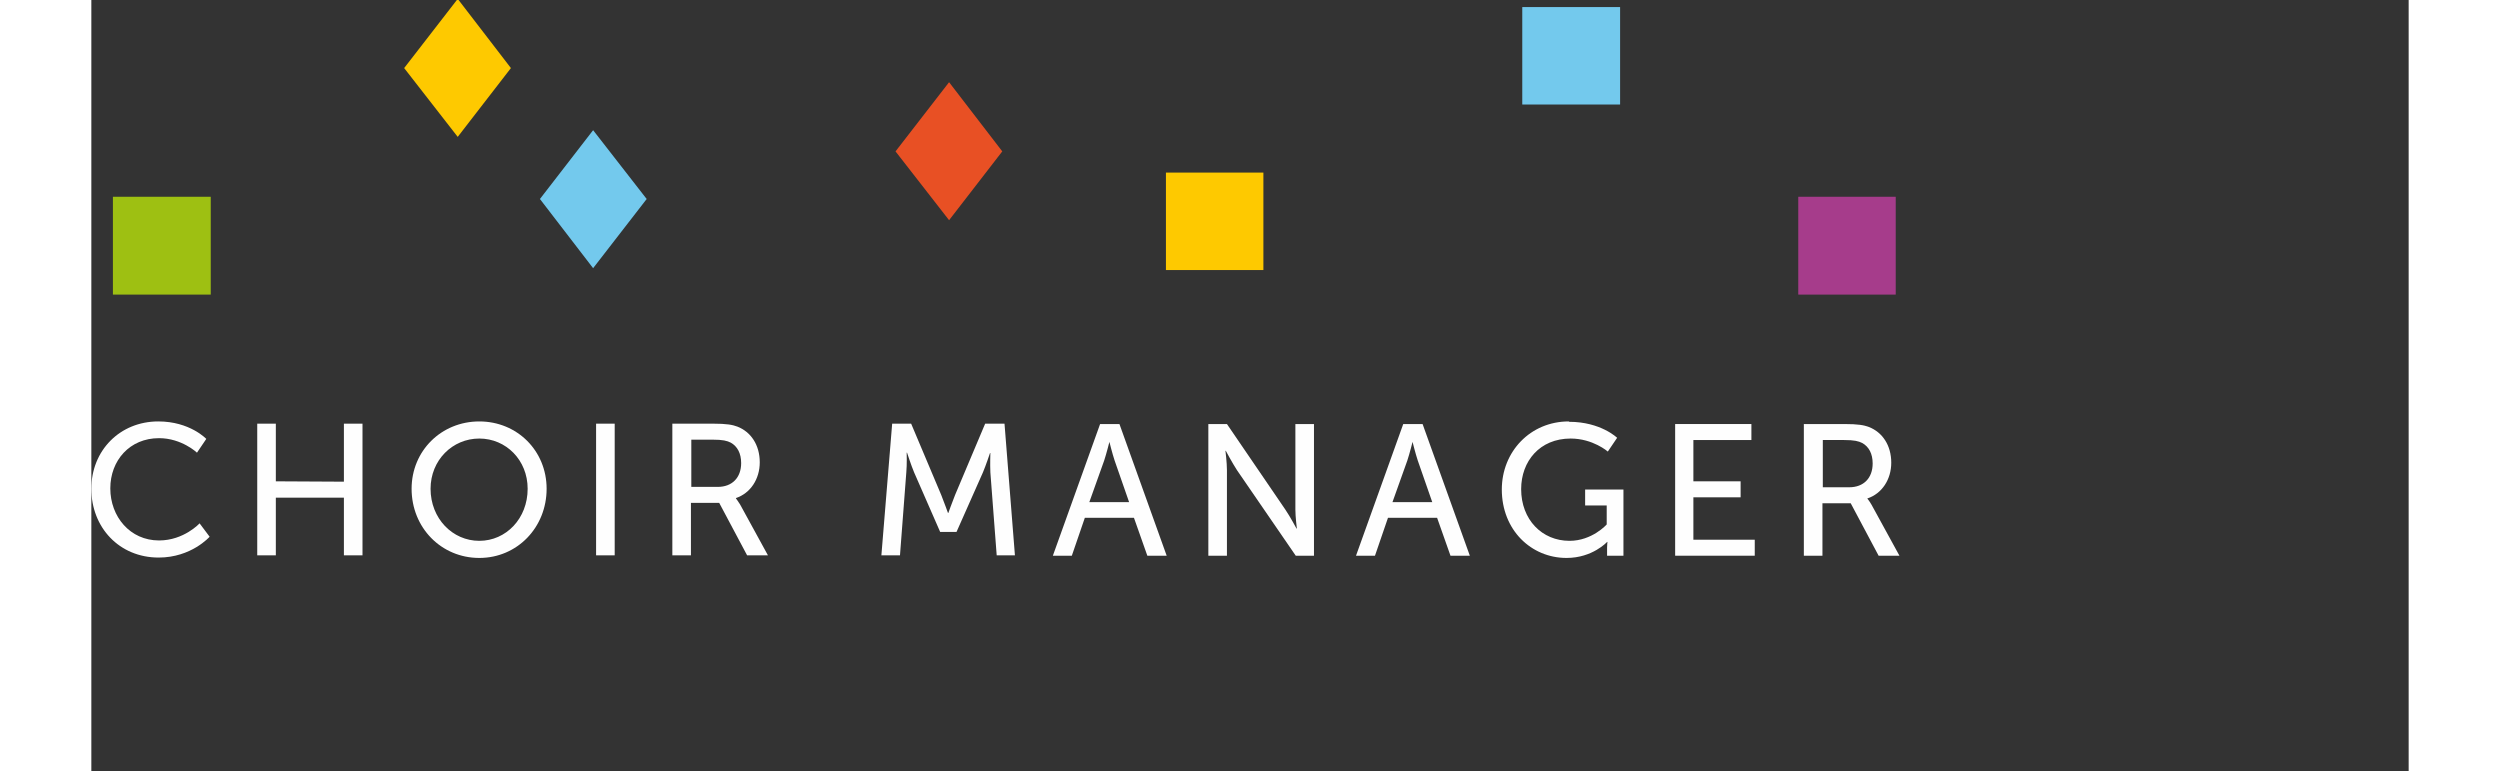 <?xml version="1.0" encoding="UTF-8"?>
<!DOCTYPE svg PUBLIC "-//W3C//DTD SVG 1.1//EN" "http://www.w3.org/Graphics/SVG/1.1/DTD/svg11.dtd">
<svg xmlns="http://www.w3.org/2000/svg" xml:space="preserve" width="4.861in" height="1.5in" version="1.1" style="shape-rendering:geometricPrecision; text-rendering:geometricPrecision; image-rendering:optimizeQuality; fill-rule:evenodd; clip-rule:evenodd; padding: 4% 6.67% 4% 6.67%"
viewBox="0 0 6230 2074"
 xmlns:xlink="http://www.w3.org/1999/xlink">
 <rect x="0" y="0" width="6230" height="2074" fill="#333333" stroke="none"/>
 <defs>
  <style type="text/css">
   <![CDATA[
    .fil1 {fill:#73C9ED;fill-rule:nonzero}
    .fil4 {fill:#9EC012;fill-rule:nonzero}
    .fil3 {fill:#A63C8B;fill-rule:nonzero}
    .fil0 {fill:#E85024;fill-rule:nonzero}
    .fil5 {fill:#FEFEFE;fill-rule:nonzero}
    .fil2 {fill:#FEC900;fill-rule:nonzero}
   ]]>
  </style>
 </defs>
 <g id="Layer_x0020_1">
  <polygon class="fil0" points="2449,407 2306,592 2162,407 2306,221 "/>
  <polygon class="fil1" points="1493,535 1349,721 1206,535 1349,350 "/>
  <polygon class="fil2" points="1128,183 985,368 841,183 985,-3 985,-3 "/>
  <polygon class="fil1" points="3847,281 4110,281 4110,19 3847,19 "/>
  <polygon class="fil3" points="4589,792 4851,792 4851,529 4589,529 "/>
  <polygon class="fil4" points="58,792 321,792 321,529 58,529 "/>
  <polygon class="fil2" points="2889,726 3151,726 3151,464 2889,464 "/>
  <path class="fil5" d="M180 1133c85,0 129,47 129,47l-25 37c0,0 -41,-39 -102,-39 -79,0 -131,60 -131,135 0,76 53,140 131,140 67,0 109,-46 109,-46l27 36c0,0 -49,56 -137,56 -106,0 -181,-81 -181,-185 0,-103 77,-181 180,-181z"/>
  <polygon class="fil5" points="446,1139 496,1139 496,1294 679,1295 679,1139 729,1139 729,1493 679,1493 679,1338 496,1338 496,1493 446,1493 "/>
  <path class="fil5" d="M1043 1454c72,0 130,-60 130,-140 0,-77 -58,-135 -130,-135 -72,0 -131,58 -131,135 0,80 59,140 131,140zm0 -321c102,0 181,79 181,181 0,104 -79,186 -181,186 -102,0 -182,-81 -182,-186 0,-102 80,-181 182,-181z"/>
  <polygon class="fil5" points="1357,1139 1407,1139 1407,1493 1357,1493 "/>
  <path class="fil5" d="M1684 1309c39,0 63,-25 63,-64 0,-26 -10,-45 -28,-55 -10,-5 -21,-8 -49,-8l-57 0 0 127 71 0zm-121 -170l108 0c37,0 53,3 66,8 36,14 60,49 60,96 0,45 -25,83 -64,96l0 1c0,0 4,5 11,16l75 137 -56 0 -75 -141 -76 0 0 141 -50 0 0 -354z"/>
  <path class="fil5" d="M2152 1139l52 0 81 192c8,20 18,48 18,48l1 0c0,0 10,-28 18,-48l81 -192 52 0 28 354 -49 0 -17 -223c-1,-22 0,-52 0,-52l-1 0c0,0 -11,33 -19,52l-71 160 -44 0 -70 -160c-8,-19 -19,-53 -19,-53l-1 0c0,0 1,32 -1,53l-17 223 -50 0 29 -354z"/>
  <path class="fil5" d="M2737 1188c0,0 -8,32 -14,50l-40 112 107 0 -39 -112c-6,-18 -14,-50 -14,-50l-1 0zm67 204l-133 0 -35 102 -51 0 127 -354 52 0 127 354 -52 0 -36 -102z"/>
  <path class="fil5" d="M3004 1140l49 0 157 230c13,19 30,51 30,51l1 0c0,0 -4,-32 -4,-51l0 -230 50 0 0 354 -49 0 -158 -230c-13,-20 -30,-52 -30,-52l-1 0c0,0 4,32 4,52l0 230 -50 0 0 -354z"/>
  <path class="fil5" d="M3552 1188c0,0 -8,32 -14,50l-40 112 107 0 -39 -112c-6,-18 -14,-50 -14,-50l-1 0zm67 204l-133 0 -35 102 -51 0 127 -354 52 0 127 354 -52 0 -36 -102z"/>
  <path class="fil5" d="M3973 1134c85,0 129,43 129,43l-25 37c0,0 -40,-35 -100,-35 -83,0 -133,61 -133,136 0,82 56,139 130,139 61,0 100,-44 100,-44l0 -51 -58 0 0 -43 103 0 0 178 -44 0 0 -22c0,-7 1,-15 1,-15l-1 0c0,0 -39,43 -109,43 -95,0 -174,-75 -174,-184 0,-102 77,-183 180,-183z"/>
  <polygon class="fil5" points="4258,1140 4463,1140 4463,1183 4307,1183 4307,1294 4434,1294 4434,1337 4307,1337 4307,1451 4472,1451 4472,1494 4258,1494 "/>
  <path class="fil5" d="M4726 1310c39,0 63,-25 63,-64 0,-26 -10,-45 -28,-55 -10,-5 -21,-8 -49,-8l-57 0 0 127 71 0zm-121 -170l108 0c37,0 53,3 66,8 36,14 60,49 60,96 0,45 -25,83 -64,96l0 1c0,0 4,4 11,16l75 137 -56 0 -75 -141 -76 0 0 141 -50 0 0 -354z"/>
 </g>
</svg>
